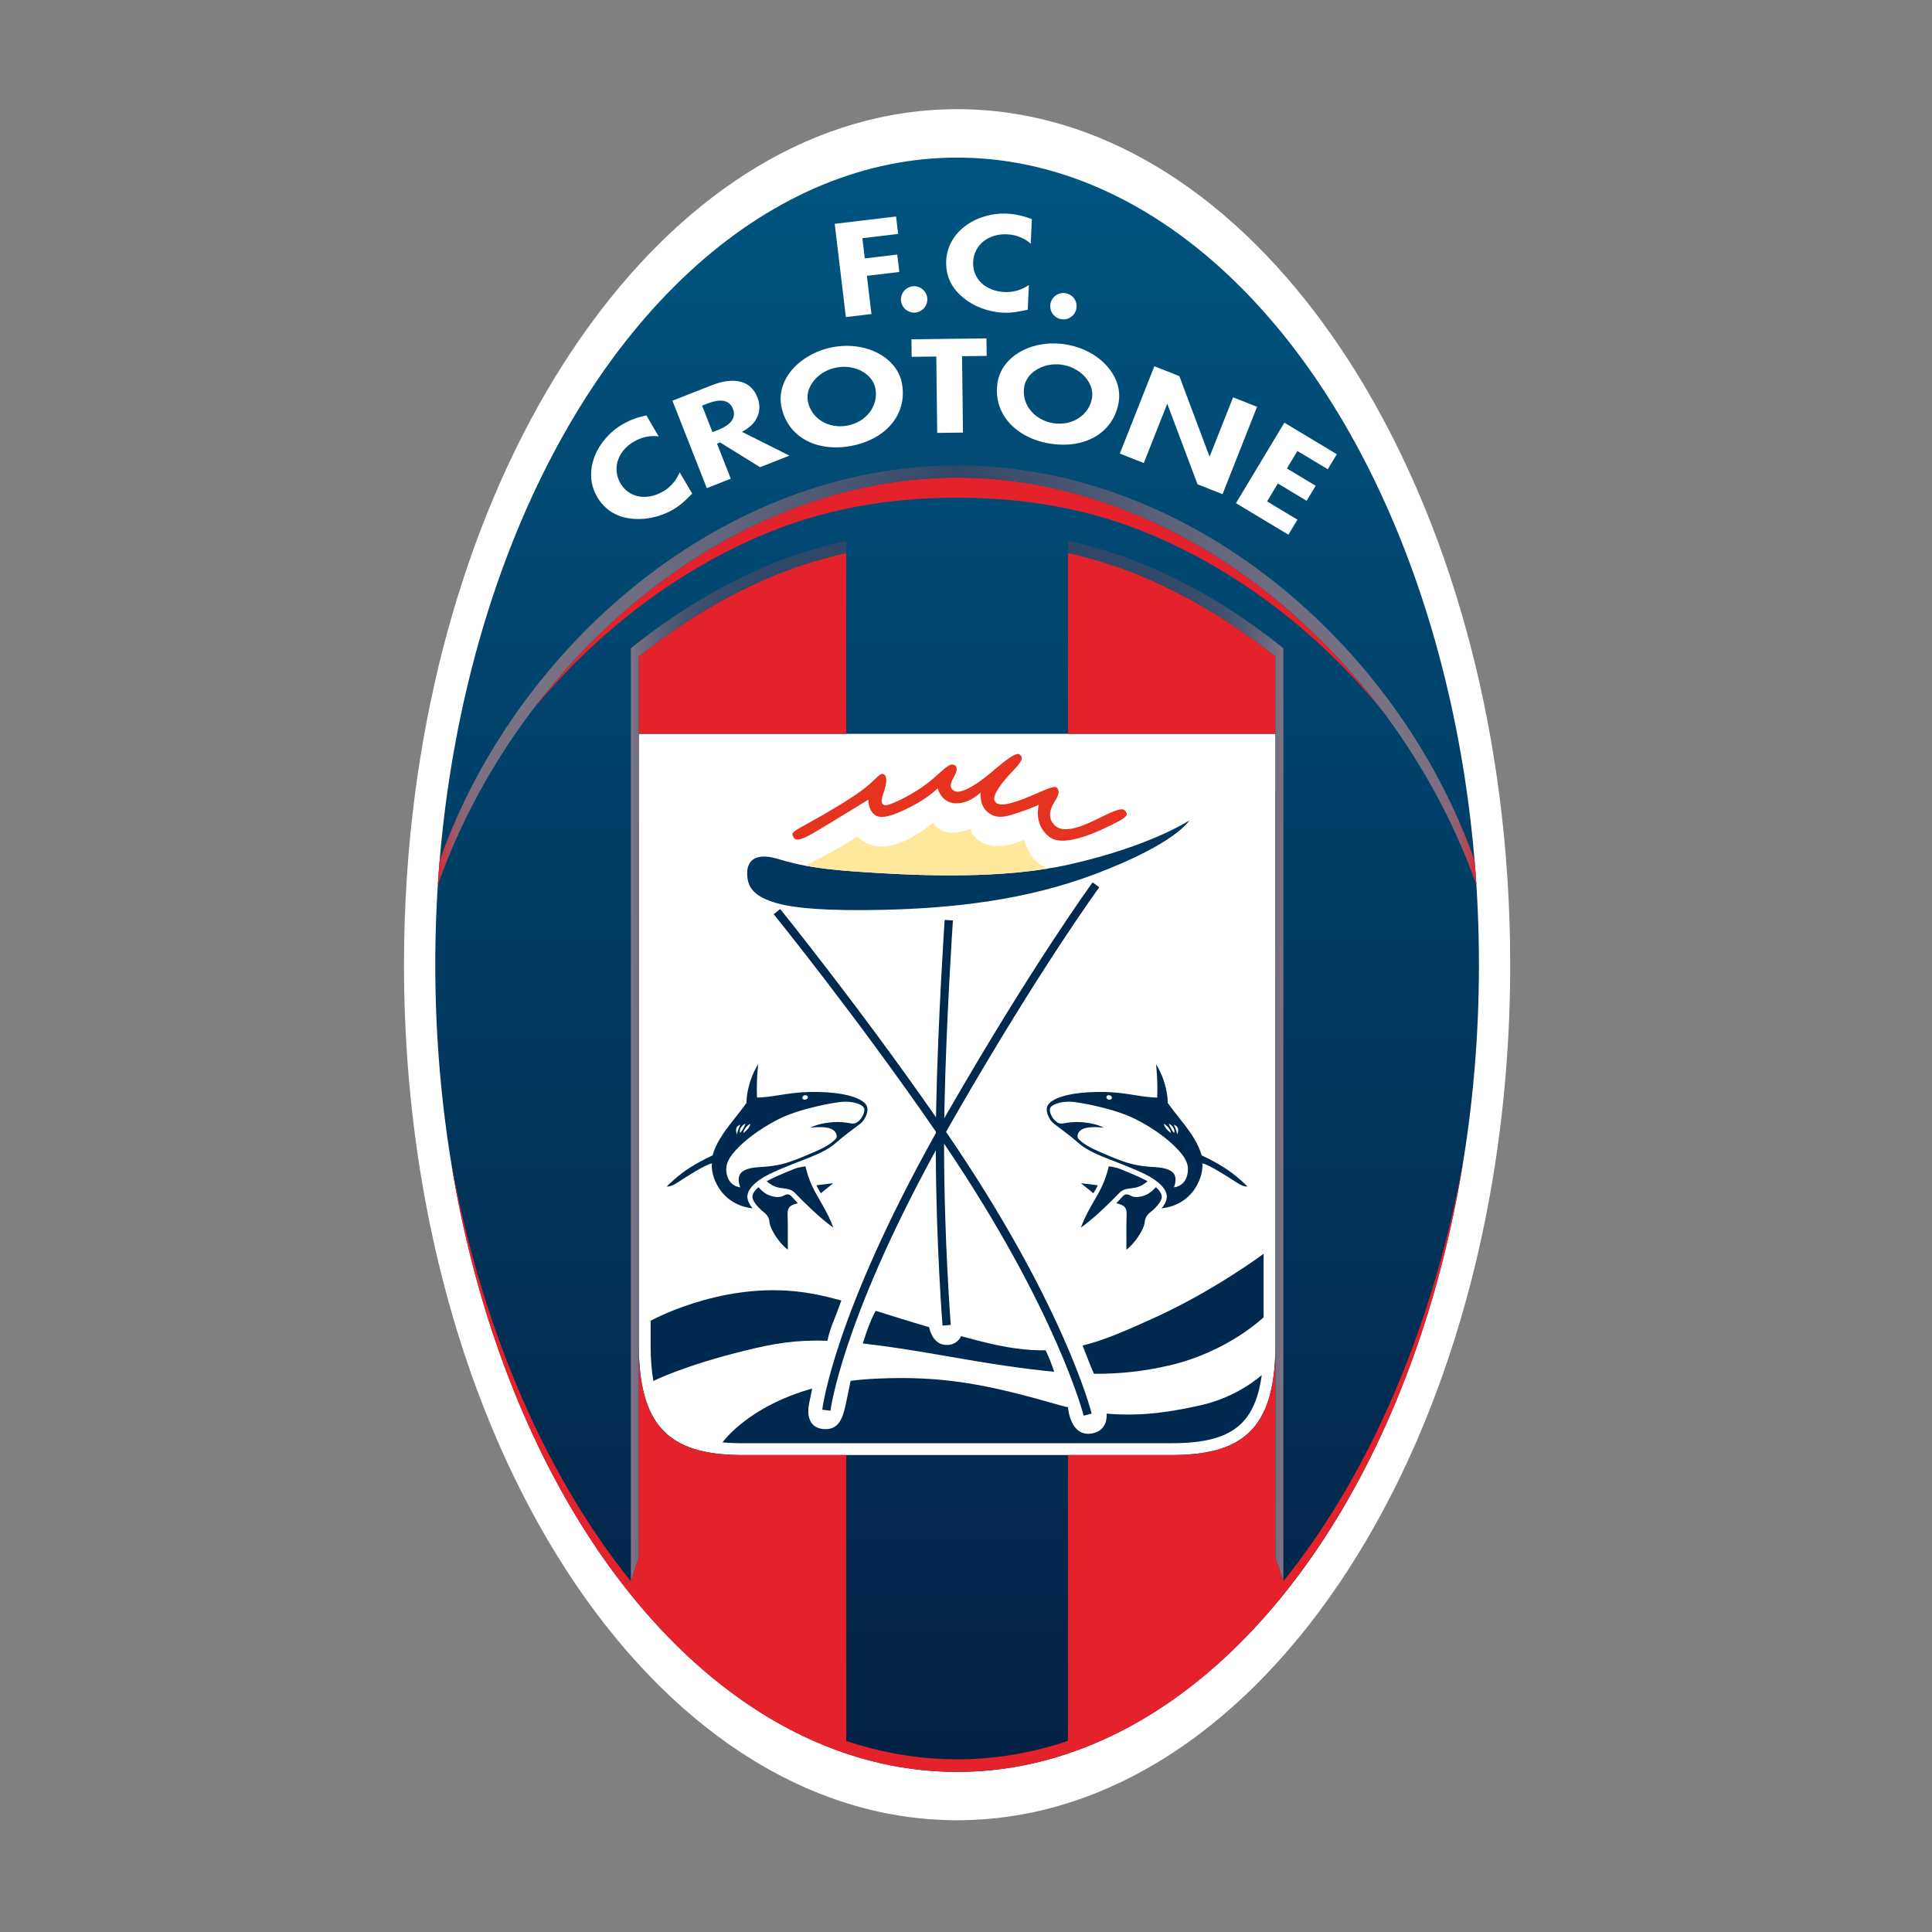 <?xml version="1.0" encoding="utf-8"?>
<!-- Generator: Adobe Illustrator 24.1.2, SVG Export Plug-In . SVG Version: 6.00 Build 0)  -->
<svg version="1.1" id="layer" xmlns="http://www.w3.org/2000/svg" xmlns:xlink="http://www.w3.org/1999/xlink" x="0px" y="0px"
	 width="652px" height="652px" viewBox="0 0 652 652" style="enable-background:new 0 0 652 652;" xml:space="preserve">
<rect x="0" y="0" width="652" height="652" fill="#808080" stroke="none"/>
<path style="fill:#FFFFFF;" d="M428.173,564.128c0.74-0.782,1.477-1.571,2.21-2.369
	c0.433-0.472,0.865-0.946,1.296-1.424c0.737-0.817,1.468-1.644,2.196-2.478
	c0.401-0.459,0.803-0.915,1.202-1.379c0.82-0.954,1.633-1.923,2.443-2.897
	c0.292-0.352,0.588-0.697,0.878-1.051c1.097-1.336,2.184-2.69,3.261-4.062
	c0.198-0.253,0.392-0.512,0.589-0.766c0.874-1.124,1.744-2.258,2.604-3.406
	c0.357-0.477,0.71-0.961,1.065-1.442c0.699-0.947,1.396-1.9,2.086-2.863
	c0.384-0.536,0.765-1.076,1.146-1.616c0.663-0.942,1.322-1.891,1.977-2.847
	c0.372-0.543,0.743-1.085,1.112-1.632c0.687-1.021,1.368-2.052,2.045-3.089
	c0.316-0.484,0.635-0.964,0.949-1.451c0.895-1.389,1.78-2.792,2.656-4.208
	c0.086-0.138,0.173-0.274,0.259-0.412c0.968-1.571,1.923-3.161,2.868-4.766
	c0.256-0.435,0.507-0.878,0.762-1.315c0.68-1.168,1.356-2.342,2.023-3.527
	c0.32-0.568,0.636-1.142,0.953-1.714c0.6-1.083,1.197-2.172,1.787-3.268
	c0.324-0.602,0.646-1.205,0.966-1.811c0.59-1.114,1.173-2.236,1.752-3.364
	c0.296-0.576,0.593-1.151,0.886-1.731c0.651-1.287,1.292-2.586,1.929-3.891
	c0.205-0.421,0.415-0.837,0.619-1.26c0.845-1.752,1.679-3.517,2.499-5.299
	c0.094-0.205,0.186-0.415,0.28-0.62c0.713-1.559,1.417-3.129,2.111-4.711
	c0.243-0.554,0.481-1.114,0.722-1.671c0.542-1.254,1.079-2.512,1.608-3.78
	c0.265-0.636,0.528-1.275,0.79-1.914c0.503-1.224,0.999-2.455,1.49-3.692
	c0.254-0.641,0.508-1.281,0.76-1.925c0.512-1.313,1.015-2.635,1.514-3.961
	c0.21-0.558,0.423-1.113,0.63-1.674c0.649-1.753,1.287-3.518,1.913-5.294
	c0.046-0.132,0.095-0.261,0.141-0.393c0.683-1.947,1.351-3.908,2.006-5.882
	c0.146-0.441,0.287-0.886,0.432-1.328c0.494-1.507,0.982-3.019,1.459-4.541
	c0.198-0.631,0.391-1.266,0.586-1.899c0.419-1.36,0.831-2.724,1.236-4.096
	c0.2-0.678,0.398-1.356,0.595-2.037c0.399-1.38,0.79-2.766,1.176-4.157
	c0.178-0.642,0.357-1.282,0.532-1.927c0.429-1.579,0.847-3.168,1.258-4.761
	c0.116-0.45,0.236-0.896,0.351-1.347c0.532-2.093,1.05-4.196,1.551-6.312
	c0.014-0.057,0.026-0.115,0.04-0.173c0.475-2.01,0.934-4.032,1.38-6.063
	c0.126-0.572,0.246-1.147,0.369-1.72c0.331-1.537,0.656-3.077,0.971-4.625
	c0.139-0.681,0.274-1.365,0.409-2.048c0.292-1.475,0.577-2.955,0.854-4.44
	c0.129-0.69,0.258-1.381,0.383-2.073c0.283-1.563,0.556-3.132,0.823-4.706
	c0.101-0.593,0.205-1.184,0.303-1.779c0.049-0.297,0.103-0.591,0.151-0.888
	l-0.052,0.257c3.717-22.726,5.7-46.522,5.7-71.035
	c0-9.638-0.312-19.162-0.908-28.557l0.009,0.025
	c-0.011-0.166-0.026-0.329-0.036-0.495c-0.172-2.666-0.366-5.321-0.584-7.965
	c-0.007-0.083-0.011-0.167-0.018-0.25l-0.005-0.012
	C496.308,146.456,417.93,36.844,323,36.844c-94.947,0-173.333,109.646-185.129,251.541
	l-0.004,0.013c-0.005,0.06-0.008,0.12-0.013,0.18
	c-0.22,2.656-0.414,5.323-0.586,8.001c-0.01,0.149-0.023,0.295-0.033,0.444
	l0.008-0.021c-0.597,9.4-0.909,18.929-0.909,28.572
	c0,24.493,1.979,48.269,5.691,70.978l-0.044-0.217
	c0.043,0.263,0.09,0.522,0.134,0.785c0.121,0.733,0.249,1.461,0.373,2.191
	c0.243,1.426,0.49,2.85,0.747,4.268c0.145,0.801,0.294,1.599,0.443,2.396
	c0.255,1.364,0.517,2.723,0.784,4.078c0.155,0.785,0.31,1.571,0.47,2.353
	c0.289,1.419,0.588,2.832,0.89,4.242c0.148,0.689,0.292,1.381,0.444,2.068
	c0.403,1.832,0.819,3.656,1.246,5.471c0.058,0.246,0.112,0.494,0.17,0.74
	c0.49,2.07,0.997,4.127,1.518,6.174c0.146,0.575,0.299,1.144,0.447,1.717
	c0.379,1.466,0.763,2.928,1.157,4.381c0.196,0.722,0.397,1.44,0.597,2.159
	c0.363,1.307,0.73,2.61,1.105,3.907c0.215,0.746,0.433,1.49,0.652,2.233
	c0.383,1.296,0.774,2.586,1.169,3.872c0.214,0.698,0.427,1.397,0.645,2.092
	c0.448,1.428,0.906,2.847,1.369,4.262c0.174,0.531,0.342,1.066,0.518,1.594
	c0.645,1.941,1.302,3.871,1.974,5.786c0.093,0.264,0.19,0.525,0.283,0.788
	c0.58,1.641,1.169,3.274,1.769,4.896c0.229,0.618,0.463,1.23,0.695,1.845
	c0.477,1.267,0.958,2.53,1.447,3.785c0.267,0.685,0.537,1.366,0.807,2.046
	c0.473,1.191,0.951,2.377,1.435,3.556c0.278,0.677,0.556,1.355,0.837,2.028
	c0.51,1.221,1.028,2.434,1.55,3.642c0.258,0.598,0.513,1.198,0.774,1.793
	c0.667,1.521,1.345,3.031,2.031,4.531c0.12,0.262,0.236,0.528,0.356,0.789
	c0.813,1.766,1.639,3.517,2.477,5.253c0.225,0.467,0.457,0.927,0.684,1.392
	c0.615,1.259,1.234,2.513,1.862,3.756c0.306,0.606,0.616,1.206,0.926,1.807
	c0.565,1.1,1.134,2.196,1.709,3.283c0.331,0.626,0.664,1.25,0.999,1.872
	c0.579,1.075,1.163,2.143,1.752,3.205c0.327,0.589,0.652,1.18,0.982,1.765
	c0.656,1.164,1.32,2.317,1.988,3.465c0.266,0.457,0.528,0.919,0.795,1.373
	c0.941,1.597,1.892,3.18,2.855,4.744c0.109,0.177,0.221,0.349,0.33,0.526
	c0.853,1.377,1.714,2.742,2.584,4.093c0.323,0.502,0.652,0.996,0.977,1.494
	c0.668,1.022,1.339,2.04,2.017,3.047c0.374,0.555,0.751,1.106,1.128,1.656
	c0.649,0.948,1.303,1.89,1.961,2.824c0.385,0.546,0.77,1.092,1.158,1.633
	c0.686,0.957,1.378,1.903,2.072,2.844c0.359,0.486,0.715,0.976,1.077,1.458
	c0.859,1.146,1.726,2.277,2.598,3.398c0.199,0.255,0.394,0.517,0.593,0.771
	c1.076,1.372,2.162,2.724,3.258,4.059c0.295,0.36,0.595,0.71,0.892,1.067
	c0.805,0.968,1.613,1.931,2.428,2.879c0.402,0.468,0.808,0.928,1.213,1.391
	c0.724,0.829,1.452,1.651,2.184,2.464c0.433,0.48,0.867,0.957,1.303,1.432
	c0.731,0.796,1.466,1.583,2.204,2.364c0.426,0.45,0.851,0.901,1.279,1.346
	c0.81,0.841,1.627,1.668,2.446,2.49c0.356,0.357,0.71,0.721,1.068,1.075
	c1.178,1.164,2.363,2.312,3.559,3.436c0.112,0.105,0.226,0.206,0.339,0.311
	c1.084,1.015,2.176,2.013,3.274,2.994c0.401,0.358,0.806,0.707,1.209,1.06
	c0.82,0.72,1.642,1.434,2.469,2.135c0.465,0.393,0.931,0.781,1.398,1.168
	c0.785,0.652,1.573,1.295,2.365,1.93c0.476,0.382,0.953,0.762,1.432,1.138
	c0.819,0.642,1.642,1.273,2.468,1.897c0.446,0.337,0.89,0.678,1.337,1.01
	c0.994,0.737,1.995,1.455,2.998,2.165c0.278,0.197,0.553,0.401,0.832,0.596
	c1.283,0.896,2.574,1.769,3.873,2.62c0.344,0.225,0.691,0.44,1.036,0.662
	c0.961,0.62,1.923,1.232,2.892,1.828c0.477,0.293,0.956,0.577,1.434,0.864
	c0.851,0.511,1.705,1.015,2.562,1.507c0.511,0.293,1.023,0.582,1.536,0.868
	c0.849,0.474,1.7,0.937,2.555,1.392c0.504,0.269,1.008,0.539,1.514,0.801
	c0.926,0.48,1.857,0.943,2.789,1.4c0.43,0.211,0.858,0.429,1.289,0.635
	c1.361,0.651,2.728,1.283,4.102,1.887c0.078,0.034,0.157,0.065,0.235,0.099
	c1.297,0.567,2.601,1.112,3.909,1.636c0.456,0.183,0.915,0.354,1.372,0.531
	c0.94,0.365,1.881,0.724,2.827,1.067c0.529,0.192,1.06,0.376,1.591,0.561
	c0.891,0.31,1.784,0.612,2.68,0.903c0.543,0.176,1.085,0.35,1.63,0.519
	c0.921,0.285,1.845,0.557,2.771,0.821c0.508,0.145,1.014,0.294,1.524,0.433
	c1.092,0.297,2.188,0.574,3.286,0.842c0.341,0.083,0.68,0.175,1.021,0.256
	c1.437,0.338,2.88,0.65,4.328,0.937c0.365,0.072,0.731,0.132,1.097,0.201
	c1.089,0.206,2.18,0.403,3.275,0.579c0.525,0.085,1.052,0.158,1.579,0.236
	c0.947,0.14,1.896,0.273,2.847,0.391c0.565,0.07,1.132,0.135,1.698,0.197
	c0.936,0.103,1.874,0.194,2.814,0.276c0.557,0.048,1.114,0.098,1.672,0.139
	c1.01,0.074,2.023,0.13,3.037,0.178c0.481,0.023,0.96,0.054,1.442,0.072
	c1.492,0.054,2.987,0.088,4.487,0.088c1.501,0,2.996-0.033,4.488-0.088
	c0.48-0.018,0.957-0.048,1.436-0.071c1.016-0.049,2.031-0.105,3.043-0.179
	c0.557-0.041,1.113-0.09,1.67-0.139c0.94-0.082,1.879-0.173,2.816-0.276
	c0.566-0.062,1.132-0.127,1.696-0.197c0.953-0.118,1.902-0.251,2.851-0.392
	c0.525-0.078,1.051-0.151,1.575-0.236c1.095-0.177,2.186-0.373,3.275-0.579
	c0.366-0.069,0.733-0.129,1.098-0.201c1.448-0.287,2.89-0.599,4.327-0.937
	c0.342-0.08,0.682-0.173,1.023-0.256c1.097-0.268,2.192-0.544,3.283-0.841
	c0.511-0.139,1.02-0.289,1.529-0.435c0.924-0.264,1.845-0.534,2.764-0.819
	c0.546-0.169,1.091-0.344,1.635-0.521c0.895-0.29,1.787-0.591,2.677-0.901
	c0.532-0.185,1.063-0.37,1.593-0.562c0.944-0.342,1.884-0.701,2.822-1.065
	c0.459-0.178,0.92-0.35,1.377-0.533c1.307-0.524,2.61-1.068,3.906-1.635
	c0.079-0.034,0.159-0.066,0.238-0.1c1.374-0.604,2.74-1.236,4.1-1.887
	c0.433-0.207,0.862-0.426,1.293-0.637c0.93-0.457,1.859-0.919,2.783-1.398
	c0.508-0.263,1.013-0.534,1.519-0.803c0.853-0.454,1.703-0.916,2.55-1.389
	c0.515-0.287,1.029-0.577,1.541-0.871c0.856-0.491,1.707-0.994,2.557-1.504
	c0.48-0.288,0.96-0.572,1.438-0.865c0.968-0.595,1.931-1.208,2.891-1.827
	c0.345-0.223,0.693-0.437,1.037-0.663c1.298-0.851,2.588-1.724,3.871-2.619
	c0.283-0.198,0.562-0.405,0.844-0.604c1-0.708,1.997-1.424,2.988-2.158
	c0.448-0.332,0.892-0.673,1.338-1.01c0.825-0.624,1.648-1.254,2.467-1.896
	c0.479-0.376,0.956-0.757,1.433-1.139c0.791-0.635,1.579-1.278,2.364-1.93
	c0.467-0.388,0.934-0.775,1.399-1.169c0.827-0.701,1.648-1.415,2.468-2.134
	c0.404-0.354,0.809-0.703,1.211-1.062c1.102-0.984,2.196-1.985,3.284-3.003
	c0.109-0.102,0.22-0.2,0.328-0.302c1.196-1.124,2.381-2.272,3.559-3.436
	c0.358-0.354,0.712-0.718,1.069-1.076c0.819-0.822,1.636-1.649,2.446-2.49
	C427.325,565.027,427.748,564.577,428.173,564.128z"/>
<g>
	<linearGradient id="SVGID_1_" gradientUnits="userSpaceOnUse" x1="323" y1="597.967" x2="323" y2="53.181">
		<stop  offset="0" style="stop-color:#032145"/>
		<stop  offset="1" style="stop-color:#005580"/>
	</linearGradient>
	<ellipse style="fill:url(#SVGID_1_);" cx="323" cy="325.574" rx="176.105" ry="272.393"/>
	<path style="fill:#FFFFFF;" d="M210.057,143.21c-4.525,2.648-8.152,7.014-9.702,11.68
		c-0.584,1.76-0.874,3.534-0.874,5.268c0,2.65,0.677,5.21,2.013,7.494
		c2.47,4.219,6.228,6.682,11.169,7.319c4.919,0.652,10.088-0.43,14.556-3.045
		c2.485-1.454,4.148-3.098,6.377-5.331c-0.408-0.696-3.218-5.497-4.222-7.212
		c-1.037,2.58-3.011,4.964-5.5,6.421c-2.979,1.743-6.148,2.303-8.925,1.576
		c-2.365-0.618-4.291-2.102-5.572-4.289c-1.287-2.2-1.647-4.746-1.013-7.169
		c0.724-2.771,2.687-5.212,5.525-6.873c2.68-1.569,5.713-2.189,8.403-1.766
		c-1.086-1.855-3.765-6.433-4.147-7.084
		C215.087,140.827,212.496,141.782,210.057,143.21z"/>
	<path style="fill:#FFFFFF;" d="M240.283,129.979L240.283,129.979c0,0-12.205,4.799-13.355,5.251
		c0.466,1.185,11.132,28.315,11.599,29.5c1.018-0.4,7.076-2.782,8.094-3.183
		c-0.444-1.131-4.652-11.831-4.652-11.831l1.042-0.41
		c0,0,12.929,8.016,13.483,8.359c0.524-0.206,7.802-3.068,9.916-3.899
		c-2.281-1.144-16.034-8.04-16.034-8.04l1.086-0.63
		c3.105-1.8,4.808-4.624,4.808-7.685c0-1.071-0.208-2.172-0.639-3.268
		c-0.928-2.359-2.425-4.002-4.45-4.883
		C248.367,128.034,244.598,128.283,240.283,129.979z M240.196,145.206l-3.265-8.301
		l1.539-0.604c1.761-0.693,7.121-2.801,8.877,1.665
		c1.756,4.466-3.605,6.574-5.366,7.266l-1.538,0.604L240.196,145.206z"/>
	<path style="fill:#FFFFFF;" d="M280.995,117.173L280.995,117.173
		c-6.205,1.171-11.776,4.604-14.902,9.184c-2.276,3.335-3.113,7.036-2.42,10.704
		c1.916,10.159,11.624,15.676,23.607,13.415
		c11.982-2.261,19.012-10.935,17.095-21.094
		C302.705,120.533,292.218,115.057,280.995,117.173z M272.63,135.416L272.63,135.416
		c-0.385-2.039,0.146-4.252,1.495-6.227c1.803-2.642,4.779-4.525,8.163-5.163
		c6.181-1.166,12.2,2.079,13.145,7.087c1.095,5.809-3.054,11.304-9.448,12.51
		C279.593,144.83,273.727,141.224,272.63,135.416z"/>
	<path style="fill:#FFFFFF;" d="M307.59,114.497c0.012,1,0.06,4.921,0.072,5.921
		c1.143-0.014,8.308-0.102,8.308-0.102s0.3,24.49,0.315,25.775
		c1.094-0.013,7.603-0.093,8.696-0.106c-0.016-1.285-0.314-25.775-0.314-25.775
		s7.164-0.088,8.308-0.101c-0.013-1.001-0.061-4.921-0.073-5.921
		C331.649,114.202,308.844,114.481,307.59,114.497z"/>
	<path style="fill:#FFFFFF;" d="M336.658,128.99L336.658,128.99
		c-0.734,4.45,0.235,8.694,2.801,12.273c3.137,4.376,8.386,7.366,14.778,8.42
		c12.03,1.983,21.608-3.756,23.29-13.957c1.464-8.885-6.511-17.625-17.779-19.483
		C348.482,114.387,338.122,120.105,336.658,128.99z M355.37,142.802
		c-3.276-0.54-6.18-2.28-7.968-4.773c-1.575-2.197-2.201-4.865-1.765-7.515
		c0.337-2.048,1.594-3.943,3.538-5.337c2.6-1.865,6.04-2.613,9.439-2.052
		c3.398,0.56,6.416,2.373,8.281,4.973c1.394,1.944,1.976,4.143,1.637,6.19
		C367.572,140.121,361.79,143.861,355.37,142.802z"/>
	<path style="fill:#FFFFFF;" d="M377.914,153.075c1.017,0.402,7.071,2.794,8.088,3.196
		c0.466-1.178,7.916-20.031,7.916-20.031s10.007,26.645,10.214,27.194
		c0.489,0.193,7.379,2.916,8.441,3.335c0.468-1.184,11.18-28.297,11.648-29.481
		c-1.017-0.402-7.072-2.794-8.089-3.196c-0.465,1.178-7.933,20.048-7.933,20.048
		s-9.989-26.663-10.197-27.211c-0.487-0.193-7.378-2.915-8.44-3.335
		C389.094,124.779,378.382,151.891,377.914,153.075z"/>
	<path style="fill:#FFFFFF;" d="M417.106,169.807c1.056,0.635,16.638,10.005,17.695,10.641
		c0.515-0.857,2.536-4.217,3.051-5.075c-1.034-0.621-10.241-6.159-10.241-6.159
		l3.635-6.046c0,0,8.688,5.224,9.715,5.842c0.515-0.857,2.536-4.217,3.051-5.074
		c-1.027-0.618-9.714-5.842-9.714-5.842l3.544-5.895c0,0,9.208,5.537,10.242,6.159
		c0.516-0.857,2.537-4.217,3.052-5.074c-1.056-0.636-16.638-10.006-17.695-10.641
		C432.786,143.733,417.762,168.716,417.106,169.807z"/>
	<path style="fill:#FFFFFF;" d="M281.694,75.532c0.151,1.264,3.609,30.21,3.76,31.474
		c1.087-0.13,7.55-0.902,8.636-1.032c-0.144-1.209-1.539-12.884-1.539-12.884
		s9.764-1.167,10.949-1.308c-0.118-0.993-0.584-4.886-0.702-5.879
		c-1.186,0.142-10.95,1.308-10.95,1.308l-0.816-6.831
		c0,0,10.87-1.298,12.07-1.442c-0.119-0.993-0.585-4.887-0.703-5.88
		C301.175,73.205,282.919,75.386,281.694,75.532z"/>
	<path style="fill:#FFFFFF;" d="M308.225,96.606c-2.45,0.151-4.32,2.267-4.17,4.716
		c0.073,1.184,0.605,2.271,1.499,3.062c0.891,0.787,2.032,1.18,3.216,1.108
		c2.451-0.151,4.321-2.267,4.171-4.717C312.79,98.326,310.675,96.456,308.225,96.606
		z"/>
	<path style="fill:#FFFFFF;" d="M325.301,76.622c-3.658,2.932-5.783,6.956-5.98,11.332
		c-0.012,0.265-0.018,0.527-0.018,0.788c0,4.539,1.819,8.38,5.415,11.425
		c3.774,3.221,8.7,5.123,13.872,5.357c2.876,0.13,5.165-0.345,8.249-1.009
		c0.037-0.804,0.288-6.341,0.378-8.337c-2.273,1.598-5.229,2.519-8.106,2.389
		c-6.553-0.296-10.95-4.473-10.694-10.157c0.257-5.696,5.061-9.621,11.42-9.334
		c3.128,0.142,5.978,1.328,8.009,3.172c0.093-2.072,0.34-7.526,0.375-8.287
		c-2.911-1.133-5.606-1.74-8.428-1.868C334.556,71.855,329.138,73.549,325.301,76.622
		z"/>
	<path style="fill:#FFFFFF;" d="M356.233,99.742c-0.954,0.701-1.579,1.738-1.76,2.922
		c-0.035,0.227-0.051,0.453-0.051,0.676c0,2.16,1.579,4.061,3.778,4.397
		c1.173,0.179,2.346-0.109,3.303-0.813c0.962-0.706,1.59-1.741,1.769-2.914
		c0.181-1.184-0.105-2.36-0.805-3.314c-0.701-0.954-1.738-1.579-2.922-1.76
		C358.362,98.756,357.186,99.042,356.233,99.742z"/>
	<path style="fill:#E4222B;" d="M323.001,167.956h-0.001c23.464,0,45.533,3.883,66.598,12.952
		c29.504,12.705,55.843,33.329,76.251,58.195l1.17,1.436
		c-34.718-46.452-87.266-79.358-144.019-79.358l0,0
		c-56.753,0-109.301,32.906-144.019,79.358l1.17-1.436
		c20.408-24.866,46.747-45.49,76.251-58.195
		c21.065-9.07,43.134-12.952,66.598-12.952h-0.001h0.001h-0.001H323.001z"/>
	<path style="fill:#FFFFFF;" d="M251.713,491.031c-24.225,0.237-36.081-7.937-36.131-36.926
		V247.664h214.836v206.441c-0.052,28.989-11.906,37.163-36.132,36.926H251.713z"/>
	<path style="fill:#002950;" d="M273.008,473.892c-0.532,2.657-0.585,7.832,4.782,8.369
		c5.313,0.531,6.642-3.852,7.572-8.103c0.93-4.25,1.689-8.153,1.689-8.153
		c2.72-0.349,5.586-0.605,8.606-0.747c22.524-1.062,37.661,1.993,60.576,8.568
		c1.42,0.408,2.817,0.775,4.189,1.104c0,0,0.659,10.254,8.232,8.794
		c5.504-1.062,4.8-6.66,4.8-6.66c12.623,1.092,22.965-0.876,31.798-2.839
		c12.553-2.79,20.564-10.184,20.564-10.184
		c-1.008,7.403-3.262,12.771-6.81,16.278c-4.828,4.773-12.441,6.848-24.681,6.728
		H251.674c-2.859,0.028-5.465-0.064-7.842-0.282c0,0,8.408-12.041,30.249-18.158
		C274.081,468.607,273.54,471.234,273.008,473.892z"/>
	<path style="fill:#002950;" d="M279.245,452.473c-10.639-0.357-17.946,0.902-27.425,3.219
		c-21.502,5.257-31.32,10.367-31.32,10.367
		c-0.616-3.483-0.925-7.463-0.932-11.961c0,0,0-3.038,0-8.37
		c0,0,22.524-12.537,48.592-9.963c5.286,0.523,10.271,1.601,15.764,3.114
		c0,0-1.084,3.129-2.679,7.115C279.65,449.98,279.245,452.473,279.245,452.473z"/>
	<path style="fill:#002950;" d="M367.326,459.146c-1.062-2.79-1.971-5.072-1.971-5.072
		c7.464-1.825,14.743-5.069,23.757-9.142c20.723-9.366,37.32-21.815,37.32-21.815
		c0,8.719,0,16.068,0,21.416c0,0-12.014,11.757-32.14,16.34
		c-8.324,1.895-16.147,2.802-25.107,2.749
		C369.186,463.622,368.388,461.936,367.326,459.146z"/>
	<path style="fill:#002950;" d="M318.706,453.833c4.251,0.531,5.65-2.907,5.65-2.907
		c2.162,0.583,4.417,1.176,6.77,1.778c8.508,2.177,15.466,3.087,21.72,2.991
		c0,0,0.664,1.193,1.594,3.584c0.93,2.391,1.338,3.648,1.338,3.648
		c-9.878-0.896-21.477-2.651-36.209-5.242c-11.709-2.06-20.846-3.458-28.372-4.295
		c0,0,0.542-2.081,2.003-5.934c1.461-3.852,2.363-5.08,2.363-5.08
		c5.199,1.629,11.058,3.486,17.99,5.513
		C313.554,447.889,314.455,453.302,318.706,453.833z"/>
	<path style="fill:#003760;" d="M401.333,276.887c0,0-12.9,8.568-39.985,14.746
		c-22.716,5.181-51.011,3.986-72.133,2.524s-24.576-4.119-29.358-4.915
		c-4.782-0.797-7.705,1.063-7.705,5.447c0,4.384,1.859,7.439,8.634,9.697
		c6.775,2.258,19.129,3.063,37.196,2.657c23.646-0.531,48.413-3.247,72-12.222
		C397.215,284.459,401.333,276.887,401.333,276.887z"/>
	<path style="fill:#002950;" d="M318.718,386.121c38.021,56.199,46.993,91.63,46.993,91.63
		l2.704-0.685c-0.384-1.517-9.814-37.626-49.083-95.004l-0.052-0.1
		c1.01-1.794,2.046-3.613,3.109-5.458c29.12-50.55,48.589-77.072,48.589-77.072
		l-2.249-1.651c-0.195,0.267-19.895,27.226-48.758,77.33
		c-0.418,0.726-0.832,1.449-1.242,2.167l-0.064,0.088
		c0.014-0.986,0.031-1.974,0.051-2.962c0.579-29.737,2.843-63.437,2.866-63.774
		l-2.783-0.188c0,0-2.284,33.755-2.872,63.908
		c-0.017,0.887-0.032,1.773-0.045,2.659l-0.084-0.068
		c-25.672-36.935-52.239-69.829-52.515-70.169l-2.169,1.755
		c0,0,28.05,34.664,54.634,73.245l0.08,0.094
		c-0.002,0.177-0.002,0.355-0.004,0.532l-0.073,0.153
		c-34.017,60.879-38.096,91.851-38.258,93.188l2.769,0.336
		c0,0,3.582-29.506,35.469-87.725l0.082-0.182
		c0.072,31.57,2.267,59.185,2.267,59.185l2.78-0.221
		c-0.025-0.322-2.283-29.157-2.259-61.181L318.718,386.121z"/>
	<path style="fill:#002950;" d="M254.011,407.77c-3.487-0.299-8.369-2.092-11.358-6.775
		c-2.989-4.683-2.391-8.369-2.391-8.369c-1.793,0.1-9.266,4.882-11.657,6.476
		c-2.391,1.594-3.587,1.295-3.587,1.295s3.786-3.886,8.17-6.576
		c4.384-2.69,7.273-3.886,7.273-3.886c1.096-3.886,3.387-7.373,6.874-11.757
		c3.487-4.384,4.583-5.978,4.583-5.978s-0.1-2.491,0.996-6.376
		c1.096-3.886,2.956-6.709,2.956-6.709s-0.664,5.314-0.398,11.292
		c0,0,1.519,0.045,5.413-0.498c4.284-0.598,9.166-1.794,17.834-1.295
		c7.484,0.43,12.064,2.125,13.55,4.184c1.295,1.793-0.269,5.119-1.893,6.376
		c-3.089,2.391-5.281,3.886-7.772,6.078c-2.491,2.192-4.782,3.587-10.959,5.978
		c-6.177,2.391-11.757,4.583-14.646,6.476c-2.889,1.893-4.683,3.886-4.782,5.978
		C252.118,405.777,254.011,407.77,254.011,407.77z"/>
	<path style="fill:#002950;" d="M259.591,403.386c2.092,0.797,3.786,0.698,4.683,0.2
		c0.896-0.498,1.893-0.897,2.79,0.1c0.897,0.996,2.192,2.391,2.192,2.391
		c-4.284,0.996-3.388,2.491-3.388,7.074c0,4.583,0,8.568,0,8.568
		c-2.79-1.992-5.978-6.874-6.177-9.266c-0.199-2.391-1.793-3.188-2.79-4.085
		c-0.996-0.896-3.089-3.088-2.971-4.601c0.073-0.942,0.736-2.009,2.021-3.136
		C255.95,400.63,257.498,402.589,259.591,403.386z"/>
	<path style="fill:#002950;" d="M268.259,402.589c-1.762-1.824-3.686-1.295-5.878-1.893
		c-2.192-0.598-3.632-2.049-3.632-2.049c2.216-1.277,5.685-2.703,9.261-4.156
		c1.644-0.669,3.836-0.868,3.836-0.868s0.598,3.188,2.391,6.974
		c1.793,3.786,5.181,8.568,6.974,13.65
		C281.211,414.246,276.927,411.556,268.259,402.589z"/>
	<path style="fill:#FFFFFF;" d="M281.921,384.475c-2.238,2.167-4.495,3.225-10.649,5.789
		c-5.903,2.461-8.394,2.959-11.881,3.357c-3.192,0.365-6.576,0.1-8.867,1.793
		c-2.292,1.694-0.698,5.28-0.698,5.28s-3.188-0.199-4.284-3.487
		c-1.096-3.288-0.199-5.778,2.59-8.867c2.79-3.088,7.572-7.074,14.646-10.66
		c7.074-3.587,18.731-5.679,21.819-5.878c3.089-0.199,7.074,0.897,7.117,2.63
		c0.033,1.343-0.992,3.164-1.972,3.923c-1.757,1.517-2.355,0.521-6.041,0.322
		c-2.984-0.161-7.373,0.398-10.262,1.893c0,0,3.587-0.498,6.177,0.1
		C282.207,381.268,282.93,383.498,281.921,384.475z"/>
	<path style="fill:#FFFFFF;" d="M272.61,370.111c0.108,0.398-0.214,0.831-0.718,0.968
		c-0.505,0.136-1.001-0.076-1.109-0.475c-0.108-0.398,0.214-0.832,0.719-0.968
		C272.006,369.5,272.503,369.713,272.61,370.111z"/>
	<path style="fill:#FFFFFF;" d="M253.214,379.275c0,0-0.1,1.504-2.391,3.089
		C250.823,382.364,251.122,380.305,253.214,379.275z"/>
	<path style="fill:#FFFFFF;" d="M251.587,379.175c0,0-0.784,2.184-1.831,3.155
		C249.756,382.33,249.058,380.551,251.587,379.175z"/>
	<path style="fill:#FFFFFF;" d="M249.827,379.574c0,0-1.008,2.141-1.092,3.254
		C248.735,382.828,247.475,380.345,249.827,379.574z"/>
	<path style="fill:#002950;" d="M275.532,399.998c0,0,0.398,0.996,1.494,2.69l4.184-3.388
		L275.532,399.998z"/>
	<path style="fill:#002950;" d="M391.988,407.77c3.487-0.299,8.369-2.092,11.358-6.775
		c2.989-4.683,2.391-8.369,2.391-8.369c1.793,0.1,9.266,4.882,11.657,6.476
		c2.391,1.594,3.587,1.295,3.587,1.295s-3.786-3.886-8.17-6.576
		c-4.384-2.69-7.273-3.886-7.273-3.886c-1.096-3.886-3.388-7.373-6.875-11.757
		c-3.487-4.384-4.583-5.978-4.583-5.978s0.1-2.491-0.996-6.376
		c-1.096-3.886-2.957-6.709-2.957-6.709s0.664,5.314,0.399,11.292
		c0,0-1.519,0.045-5.413-0.498c-4.284-0.598-9.166-1.794-17.834-1.295
		c-7.484,0.43-12.063,2.125-13.55,4.184c-1.295,1.793,0.269,5.119,1.893,6.376
		c3.089,2.391,5.281,3.886,7.772,6.078c2.491,2.192,4.782,3.587,10.959,5.978
		c6.177,2.391,11.757,4.583,14.646,6.476c2.89,1.893,4.683,3.886,4.782,5.978
		C393.881,405.777,391.988,407.77,391.988,407.77z"/>
	<path style="fill:#002950;" d="M390.049,400.63c1.285,1.127,1.948,2.194,2.021,3.136
		c0.118,1.512-1.975,3.704-2.971,4.601c-0.996,0.897-2.59,1.694-2.79,4.085
		c-0.199,2.391-3.388,7.273-6.177,9.266c0,0,0-3.985,0-8.568
		c0-4.583,0.897-6.078-3.388-7.074c0,0,1.295-1.395,2.192-2.391
		c0.897-0.996,1.893-0.598,2.79-0.1c0.897,0.498,2.59,0.598,4.683-0.2
		C388.501,402.589,390.049,400.63,390.049,400.63z"/>
	<path style="fill:#002950;" d="M364.789,414.246c1.793-5.081,5.181-9.864,6.974-13.65
		c1.794-3.786,2.391-6.974,2.391-6.974s2.192,0.199,3.836,0.868
		c3.576,1.454,7.045,2.879,9.261,4.156c0,0-1.44,1.452-3.632,2.049
		c-2.192,0.598-4.116,0.069-5.878,1.893
		C369.073,411.556,364.789,414.246,364.789,414.246z"/>
	<path style="fill:#FFFFFF;" d="M366.383,380.67c2.59-0.598,6.177-0.1,6.177-0.1
		c-2.889-1.494-7.278-2.054-10.262-1.893c-3.686,0.199-4.284,1.196-6.041-0.322
		c-0.98-0.759-2.005-2.58-1.972-3.923c0.043-1.733,4.028-2.829,7.117-2.63
		c3.089,0.199,14.745,2.292,21.819,5.878c7.074,3.587,11.856,7.572,14.646,10.66
		c2.79,3.089,3.686,5.58,2.59,8.867c-1.096,3.288-4.284,3.487-4.284,3.487
		s1.594-3.587-0.698-5.28c-2.291-1.694-5.675-1.428-8.867-1.793
		c-3.487-0.399-5.978-0.897-11.881-3.357c-6.154-2.564-8.41-3.622-10.649-5.789
		C363.069,383.498,363.792,381.268,366.383,380.67z"/>
	<path style="fill:#FFFFFF;" d="M373.39,370.111c-0.108,0.398,0.214,0.831,0.719,0.968
		c0.504,0.136,1.001-0.076,1.109-0.475c0.107-0.398-0.214-0.832-0.719-0.968
		C373.993,369.5,373.497,369.713,373.39,370.111z"/>
	<path style="fill:#FFFFFF;" d="M392.785,379.275c0,0,0.1,1.504,2.391,3.089
		C395.176,382.364,394.877,380.305,392.785,379.275z"/>
	<path style="fill:#FFFFFF;" d="M394.412,379.175c0,0,0.785,2.184,1.831,3.155
		C396.243,382.33,396.941,380.551,394.412,379.175z"/>
	<path style="fill:#FFFFFF;" d="M396.172,379.574c0,0,1.008,2.141,1.092,3.254
		C397.265,382.828,398.524,380.345,396.172,379.574z"/>
	<path style="fill:#002950;" d="M370.467,399.998c0,0-0.398,0.996-1.494,2.69l-4.184-3.388
		L370.467,399.998z"/>
	<path style="fill:#E53320;" d="M350.588,271.573c0,0-1.993,6.642,3.587,10.893
		c5.264,4.011,18.332-2.79,22.317-4.782c3.985-1.993,4.251-2.79,3.321-3.986
		c-0.93-1.196-2.79-0.664-9.697,2.79c-6.907,3.453-11.691,4.384-14.082,2.125
		c-2.391-2.258-1.992-5.048-0.265-7.838c1.727-2.79,1.86-3.853,0.929-4.915
		c-0.93-1.063-4.915,1.196-10.228,3.321c-5.314,2.125-9.565,3.321-10.76,1.196
		c-1.196-2.125,3.322-7.306,6.376-10.495c3.055-3.188,3.188-4.251,2.126-5.181
		c-1.062-0.93-3.455,0.664-9.565,5.845c-6.11,5.181-10.76,7.439-12.62,6.376
		c-1.86-1.063-1.196-2.79,0-4.915c1.196-2.125,1.196-3.853-0.664-3.985
		c-1.86-0.133-5.048,4.118-10.096,7.572c-5.048,3.454-11.69,6.642-12.886,6.111
		c-1.196-0.532-1.062-1.727,0-4.782c1.063-3.056,0.93-5.446-0.398-5.712
		s-2.391,1.993-7.041,5.447c-4.649,3.454-12.621,8.103-18.2,11.159
		c-5.58,3.055-5.781,3.224-4.915,4.782c0.664,1.196,2.258,1.062,6.642-1.461
		c4.384-2.524,18.598-11.291,18.598-11.291s-0.132,3.321,1.992,5.048
		c2.126,1.728,6.111,0.532,12.354-2.656c6.244-3.188,9.034-6.244,9.034-6.244
		s0.796,3.454,3.852,4.65c3.055,1.196,7.173,0,10.627-3.188
		c0,0-0.493,4.089,2.258,6.509c3.322,2.922,7.009,1.393,10.495,0.266
		C348.197,272.769,350.588,271.573,350.588,271.573z"/>
	<path style="fill:#FFE89B;" d="M272.857,291.628c3.819-1.92,10.028-5.204,16.491-9.294
		c0,0,3.719,4.517,11.026,3.056c7.306-1.461,14.48-7.705,14.48-7.705
		s3.321,5.978,12.487,1.992c0,0,3.056,10.096,18.465,3.72
		c0,0,0.872,6.539,7.058,9.449l0.769,0.279
		c-21.165,3.421-45.629,2.332-64.417,1.032
		c-8.011-0.554-13.479-1.281-17.443-2.012L272.857,291.628z"/>
	<path style="fill:#E4222B;" d="M360.405,186.794v60.75l0.013,0.12h70v-26.105
		c-12.895-10.352-26.979-19.09-41.883-25.71
		c-9.172-4.074-18.538-7.116-28.131-9.243L360.405,186.794z"/>
	<path style="fill:#E4222B;" d="M285.595,186.876v60.577l0.001,0.211h-70.014v-26.105
		c12.894-10.352,26.978-19.09,41.882-25.71
		c9.17-4.073,18.533-7.115,28.124-9.241L285.595,186.876z"/>
	<path style="fill:#E4222B;" d="M285.595,491.617v95.646l-0.076,0.223
		c12.084,4.082,24.623,6.23,37.481,6.23h-0.001
		c12.798,0,25.281-2.129,37.313-6.173l0.093-0.977v-95.015l-0.054-0.519h33.935
		c24.225,0.237,36.08-7.937,36.132-36.926v13.334v58.128l2.418,7.139l0.316,0.845
		c27.135-33.749,47.875-79.684,58.889-132.56l1.735-8.645
		c-19.251,118.155-88.411,205.62-170.777,205.62
		c-82.37,0-151.532-87.471-170.778-205.635l2.173,10.731
		c11.122,52.012,31.676,97.194,58.462,130.502l0.268-0.747l2.456-7.25v-57.331
		v-14.131c0.05,28.989,11.906,37.163,36.131,36.926h33.848L285.595,491.617z"/>
	
		<linearGradient id="SVGID_2_" gradientUnits="userSpaceOnUse" x1="360.405" y1="358.005" x2="433.106" y2="358.005">
		<stop  offset="0" style="stop-color:#2F4767"/>
		<stop  offset="0.417" style="stop-color:#314868"/>
		<stop  offset="0.598" style="stop-color:#384C6A"/>
		<stop  offset="0.733" style="stop-color:#45536F"/>
		<stop  offset="0.846" style="stop-color:#575D76"/>
		<stop  offset="0.943" style="stop-color:#6E6A7E"/>
		<stop  offset="1" style="stop-color:#7F7485"/>
	</linearGradient>
	<path style="fill:url(#SVGID_2_);" d="M433.048,533.332l-2.63-7.764V221.558
		c-12.895-10.352-26.979-19.09-41.883-25.71
		c-9.17-4.073-18.533-7.115-28.123-9.241l-0.006-0.087v-3.868l0.01-0.123
		c9.589,2.076,18.951,5.046,28.12,9.022c15.947,6.915,30.955,16.199,44.571,27.245
		v314.682L433.048,533.332z"/>
	
		<linearGradient id="SVGID_3_" gradientUnits="userSpaceOnUse" x1="285.598" y1="358.006" x2="212.892" y2="358.006">
		<stop  offset="0" style="stop-color:#2F4767"/>
		<stop  offset="0.417" style="stop-color:#314868"/>
		<stop  offset="0.598" style="stop-color:#384C6A"/>
		<stop  offset="0.733" style="stop-color:#45536F"/>
		<stop  offset="0.846" style="stop-color:#575D76"/>
		<stop  offset="0.943" style="stop-color:#6E6A7E"/>
		<stop  offset="1" style="stop-color:#7F7485"/>
	</linearGradient>
	<path style="fill:url(#SVGID_3_);" d="M212.892,533.281V218.797
		c13.617-11.047,28.625-20.33,44.572-27.245
		c9.173-3.978,18.54-6.948,28.134-9.025l-0.004,0.062v3.911l0.001,0.105
		c-9.593,2.127-18.959,5.169-28.131,9.243
		c-14.904,6.62-28.988,15.358-41.882,25.71v304.01l-2.682,7.917L212.892,533.281z"/>
	
		<linearGradient id="SVGID_4_" gradientUnits="userSpaceOnUse" x1="147.745" y1="227.86" x2="498.257" y2="227.86">
		<stop  offset="0" style="stop-color:#E4222B"/>
		<stop  offset="0.003" style="stop-color:#D0313C"/>
		<stop  offset="0.009" style="stop-color:#B54653"/>
		<stop  offset="0.015" style="stop-color:#9F5665"/>
		<stop  offset="0.022" style="stop-color:#8E6374"/>
		<stop  offset="0.031" style="stop-color:#836C7E"/>
		<stop  offset="0.044" style="stop-color:#7C7283"/>
		<stop  offset="0.079" style="stop-color:#7A7385"/>
		<stop  offset="0.163" style="stop-color:#736F82"/>
		<stop  offset="0.283" style="stop-color:#61647B"/>
		<stop  offset="0.423" style="stop-color:#43536F"/>
		<stop  offset="0.5" style="stop-color:#2F4767"/>
		<stop  offset="0.557" style="stop-color:#3D4F6D"/>
		<stop  offset="0.712" style="stop-color:#5E637A"/>
		<stop  offset="0.841" style="stop-color:#736F82"/>
		<stop  offset="0.927" style="stop-color:#7A7385"/>
		<stop  offset="0.959" style="stop-color:#7C7283"/>
		<stop  offset="0.971" style="stop-color:#836C7E"/>
		<stop  offset="0.979" style="stop-color:#8E6374"/>
		<stop  offset="0.986" style="stop-color:#9F5665"/>
		<stop  offset="0.992" style="stop-color:#B54653"/>
		<stop  offset="0.997" style="stop-color:#D0313C"/>
		<stop  offset="1" style="stop-color:#E4222B"/>
	</linearGradient>
	<path style="fill:url(#SVGID_4_);" d="M147.745,298.639c0.173-2.724,0.371-5.437,0.596-8.137
		l0.078-0.236c25.643-72.323,95.601-133.202,174.581-133.202h-0.001
		c78.983,0,148.945,60.885,174.584,133.213l0.071,0.163
		c0.227,2.727,0.428,5.466,0.603,8.218l-0.106-0.283
		c-26.476-74.486-96.807-137.192-175.152-137.192h0.001
		c-78.342,0-148.671,62.703-175.149,137.186L147.745,298.639z"/>
</g>
</svg>
